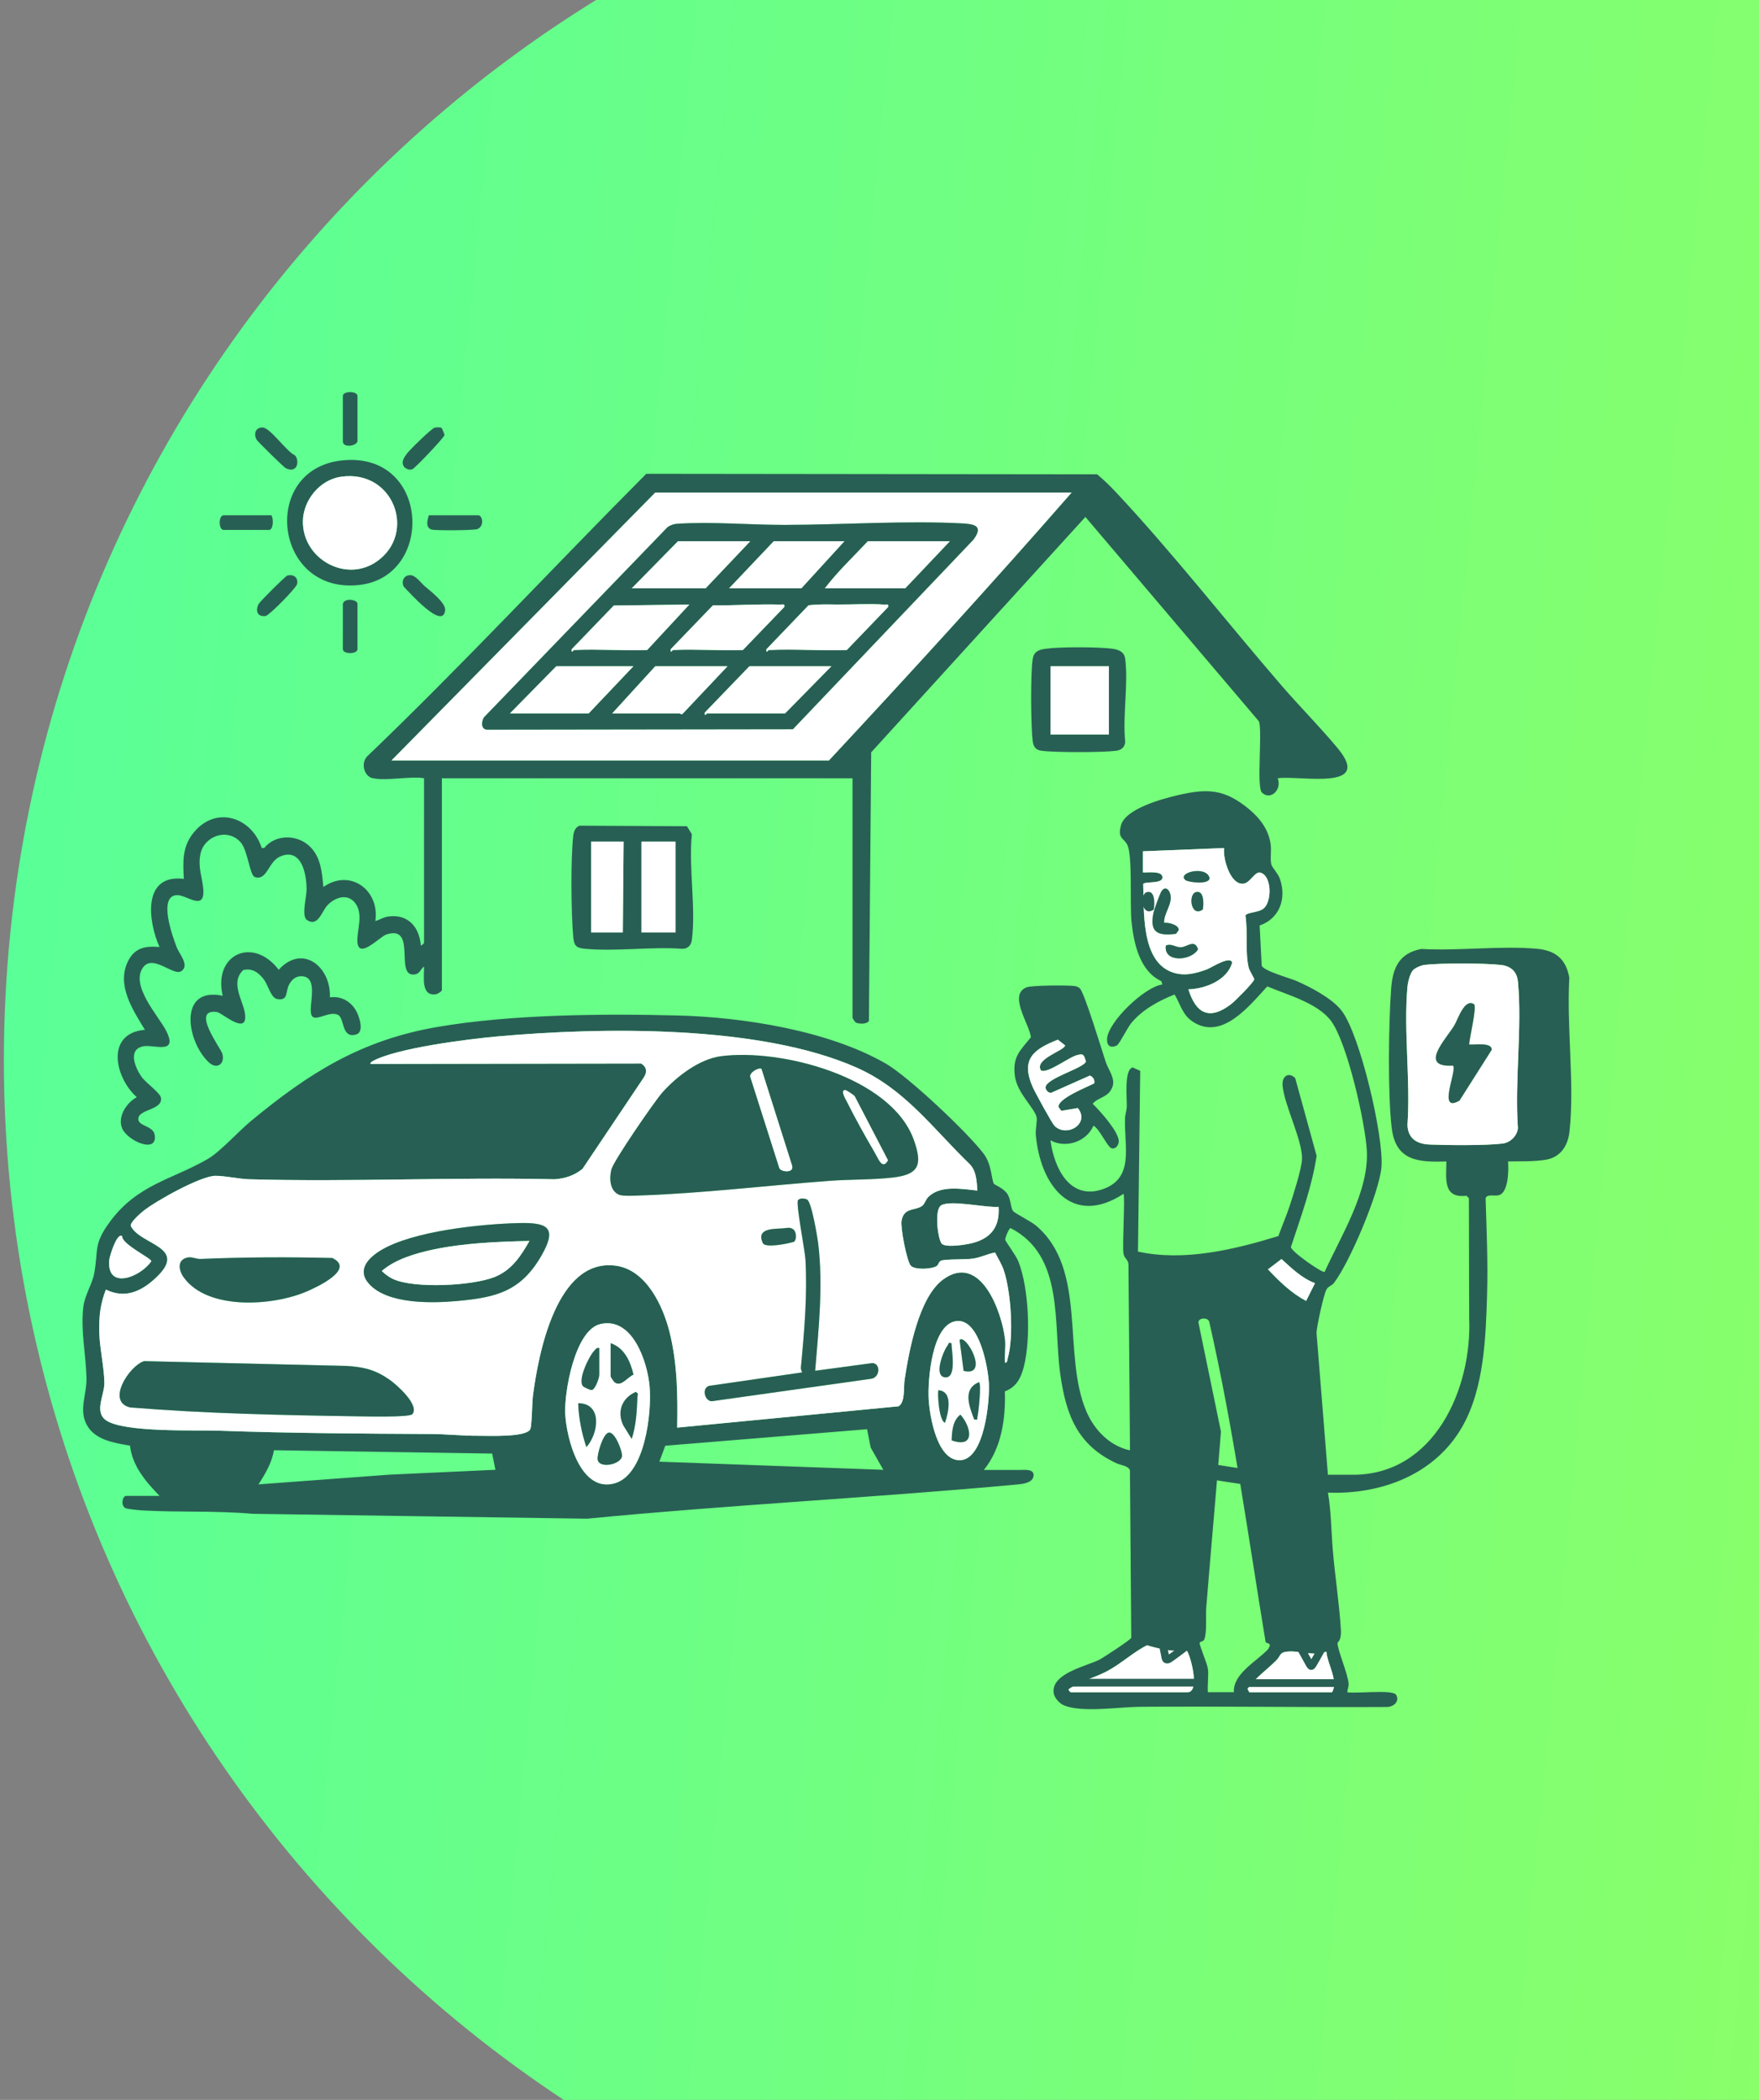 <svg width="682" height="814" viewBox="0 0 682 814" fill="none" xmlns="http://www.w3.org/2000/svg">
<rect x="0" y="0" width="682" height="814" fill="#808080" stroke="none"/>
<g clip-path="url(#clip0_8792_6987)">
<path d="M484 893C750.201 893 966 677.201 966 411C966 144.799 750.201 -71 484 -71C217.799 -71 2 144.799 2 411C2 677.201 217.799 893 484 893Z" fill="url(#paint0_linear_8792_6987)" stroke="url(#paint1_linear_8792_6987)"/>
<g clip-path="url(#clip1_8792_6987)">
<path d="M61.82 579.82C56.54 574.36 51.31 568.32 50.41 560.39C44.54 559.35 37.13 558.31 33.86 552.71C30.33 546.67 33.67 540.77 33.53 534.16C33.33 525.15 31.22 515.92 32.31 506.57C32.83 502.16 35.8 497.58 36.5 493.77C38.25 484.28 36.08 482.43 42.68 473.52C53.39 459.04 66.8 457.26 80.66 449.2C85.32 446.49 92.63 438.4 97.39 434.47C119.94 415.85 139.91 403.26 169.29 398.14C197.73 393.18 233.88 392.9 262.79 393.64C288.19 394.28 321.36 399.51 343.52 412.33C352.2 417.35 375.41 439.2 381.48 447.36C384.52 451.45 384.44 457.43 385.36 458.9C385.54 459.18 389.19 460.66 390.58 462.81C391.97 464.96 391.78 468.06 392.77 469.43C393.38 470.27 399.8 473.49 401.63 475.04C421.86 492.12 411.66 525.08 421.28 547.27C424.37 554.39 430.34 560.56 438.12 562.2L437.53 490.12C437.43 488.14 435.86 487.91 435.57 485.79C435.12 482.41 436.28 463.71 435.6 462.79C415.46 475.87 403.28 459.3 401.6 439.85C401.43 437.84 402.19 434.43 401.92 433.13C401.16 429.5 394.38 423.81 393.49 417.11C392.5 409.67 395.45 407.33 399.7 402.09C399.18 397.04 390.77 385.61 398.01 382.72C399.98 381.93 413.77 381.86 416.44 382.21C417.5 382.35 417.83 382.43 418.67 383.13C420.39 384.57 427.3 407.41 428.67 411.51C430.04 415.61 433.51 419 430.28 423.17C428.51 425.46 425.45 425.67 423.65 427.86C426.39 430.5 433.77 438.7 433.76 442.35C433.76 443.87 432.61 445.54 430.99 445.11C429.37 444.68 426.28 437.48 423.95 436.36C421.28 442.59 413.21 445.3 407.28 442.02C408.66 452.54 414.61 465.23 427.27 461.07C440.04 456.88 435.81 444.29 436.19 433.5C436.24 432.01 436.8 430.64 436.87 429.15C437.02 426.06 435.7 414.64 439.17 413.79L442.09 415.11L441.22 485.16C459.04 489.08 478.56 484.39 495.66 479.14C497 475.32 498.68 471.54 499.95 467.7C501.29 463.64 504.73 452.98 504.82 449.25C505 442.03 498.04 428.6 497.28 420.89C496.92 417.22 499.58 415.34 502.18 417.92L510.48 448.05C508.63 460.2 504.34 471.78 500.51 483.39C500.48 485.06 512.77 493.63 513.59 493.02C519.92 479.08 530.76 461.91 529.95 446.15C529.39 435.34 522.36 404.22 516.11 395.8C510.89 388.77 499.12 385.66 491.35 382.37C484.45 389.82 473.76 403.56 462.42 396.01C458.44 393.36 457.7 389.34 455.41 385.5C449.18 387.96 442.7 391.5 438.45 396.79C437.17 398.38 433.93 404.81 433.05 405.24C430.59 406.45 429.1 405.4 429.23 402.73C429.54 396.2 443.76 382.51 450.67 381.63L450.28 380.34C441.89 376.45 439.63 365.84 438.72 357.41C438.01 350.83 439.16 331.79 437.11 327.56C435.74 324.74 433.22 325.21 434.61 319.96C436.34 313.42 450.87 309.59 456.83 308.2C468.45 305.5 474.99 305.95 484.32 313.7C488.59 317.25 491.91 321.69 492.67 327.37C493 329.85 492.38 333.23 492.97 335.26C493.28 336.31 495.58 338.69 496.28 340.76C498.86 348.35 496.11 356.12 488.39 358.74L489.18 374.28C489.8 376.36 500.04 379.11 502.7 380.27C508.26 382.7 516.43 386.97 520.16 391.76C527.32 400.97 536.6 440.77 535.62 452.42C534.8 462.22 523.23 489.61 517.09 497.45C516.37 498.37 515.08 498.56 514.36 499.75C513.21 501.63 510.52 514.2 510.44 516.65L514.86 571.67H524.61C556.16 571.67 570.77 538.25 569.63 510.97L569.52 464.47L568.58 463.52C559.32 464.63 560.75 456.82 560.8 450.22C549.71 450.58 541.12 449.99 539.58 437.15C538.04 424.31 538.37 396.62 539.38 383.18C539.99 375.09 542.53 369.46 551.1 367.84C565.52 368.68 581.52 366.54 595.75 367.76C603.03 368.39 607.14 371.67 608.46 378.96C607.35 397.93 610.54 419.87 608.55 438.5C607.96 444 605.19 448.54 599.45 449.54C594.89 450.33 589.35 450.11 584.71 450.22C584.94 453.4 584.96 462.23 581.13 463.31C579.53 463.76 576.58 462.72 576 464.47C576.37 476.78 576.93 489.19 576.57 501.54C576.09 518.29 575.43 538.15 566.98 552.99C556.41 571.56 535.61 579.38 514.87 578.6C516.13 585.86 516.14 593.52 516.76 600.93C517.61 611.08 519.29 621.66 519.89 631.77C520.14 635.99 518.62 636.55 518.61 636.84C518.48 639.47 522.62 648.74 522.89 652.7C522.97 653.87 522.38 654.84 522.42 655.99C525.81 656.54 539.24 654.95 541.14 656.78C541.51 657.13 541.65 657.78 541.76 658.29C541.81 660.66 539.32 661.85 537.23 661.69C505.33 661.88 473.42 661.34 441.52 661.63C433.8 661.7 419.53 663.96 412.56 661.08C410.79 660.35 408.78 658.17 408.53 656.26C407.52 648.59 421.3 645.91 426.34 643.31C427.77 642.57 438.44 635.59 438.61 634.87L438.1 570.1C437.73 568.2 434.66 568.03 432.83 567.19C417.82 560.22 413.35 548.56 411.12 532.9C408.3 513.12 412.75 486.77 391.83 476.06C391.18 476.1 389.61 479.88 389.76 480.67C389.85 481.14 393.95 486.77 394.78 488.82C398.98 499.28 399.72 518.79 397 529.65C395.88 534.12 394.1 537.66 389.6 539.35C389.94 549.96 388.31 561.37 381.46 569.8H395.62C397.31 569.8 401.32 569.3 400.68 572.37C400.16 574.86 396.52 575.25 394.35 575.45C338.88 580.56 283.1 583.33 227.63 588.7L97.95 586.81C84 585.56 69.79 586.26 55.77 585.53C54.45 585.46 49.31 585.01 48.58 584.58C46.69 583.48 47.52 579.86 48.9 579.86H61.8L61.82 579.82ZM474.62 328.74L443.15 330V338.19C444.9 338.27 450.28 337.48 450.67 339.84C451.17 342.87 443.98 341.5 443.24 342.69C443.6 352.95 442.35 372.09 454.04 376.71C458.79 378.59 463.21 377.5 467.86 375.8C469.66 375.15 477.02 370.23 477.72 373.17C475.86 379.97 467.32 383.32 460.77 383.51C463.76 393.22 469.19 395.58 477.43 389.15C478.96 387.96 485.77 381.13 486.27 379.72C486.43 379.26 484.43 376.43 484.1 374.96C482.71 368.84 483.88 361.29 482.87 354.95C483.36 353.55 488.08 353.86 490.05 352.06C493.22 349.16 493.07 339.42 488.64 338.26C486.59 337.72 484.8 342.05 482.32 342.51C477.12 343.47 474.06 332.83 474.61 328.75L474.62 328.74ZM547.81 376.13C546.66 377.42 545.86 380.76 545.7 382.52C544.16 399.52 546.92 418.81 545.7 436.06C545.86 441.36 549.41 443.47 554.33 443.66C561.44 443.94 575.79 444.09 582.55 443.28C585.52 442.93 588.23 440.36 588.53 437.3C587.23 419.06 590.2 398.58 588.55 380.62C588.18 376.66 585.86 374.49 581.91 374.04C575.68 373.33 558.5 373.27 552.32 374.02C551.01 374.18 548.63 375.19 547.81 376.12V376.13ZM389.67 519.1C390 521.96 389.43 525.3 389.67 528.22C390.59 528.36 390.54 527.12 390.73 526.46C393.13 518.08 391.99 500.82 389.21 492.49C388.37 489.97 386.97 487.85 385.79 485.51C382.79 486.1 380.49 487.35 377.31 487.87C374.4 488.34 366.83 487.99 364.9 488.67C363.99 488.99 363.89 490.26 363.19 490.74C361.41 491.97 354.67 492.35 353.13 490.63C351.59 488.91 349.1 475.87 349.53 473.31C350.44 467.87 354.78 469.45 357.52 467.45C358.49 466.74 358.93 465.02 359.82 464.09C364.46 459.3 372.96 460.87 378.95 461.51C378.67 458.04 378.61 454.15 376.14 451.43C361.69 437.51 350.94 422.14 331.99 413.78C294.48 397.24 233.65 398.12 193.02 401.74C181.98 402.72 153.15 406.28 144.24 411.48C143.93 411.66 143.19 412.4 143.93 412.43L248.55 412.26C250.93 413.66 250.96 415.8 249.45 417.9L225.83 453.11C222.59 455.7 219.19 456.8 215.06 457.13C175.65 456.23 136.09 458.24 96.7 457.13C92.66 457.02 87.42 455.78 83.52 455.79C77.88 455.79 60.3 465.6 55.57 469.42C54.4 470.37 50.1 474.05 50.76 475.34C54.57 482.74 73.42 483.3 60.25 495.5C54.66 500.67 48.4 503.5 41.05 499.89C38.86 505.52 38.33 510.58 38.49 516.59C38.65 522.6 40.38 529.99 40.46 536.07C40.52 540.71 36.43 547.22 41.06 550.52C47.91 555.39 76.02 554.28 85.42 554.61C112.71 555.56 139.82 555.74 167.24 555.88C173.23 555.91 179.5 556.6 185.43 556.56C189.12 556.53 204.05 557.25 205.59 554.02C206.23 552.67 206.28 543.79 206.61 541.2C208.7 524.77 215.8 487.5 238.78 490.63C250.53 492.23 257.04 506.12 259.6 516.38C262.62 528.49 262.79 540.97 262.55 553.4L348.36 545.14C351.06 543.54 350.28 537.78 350.72 534.91C352.4 523.81 356.21 502.74 365.8 495.87C380.21 485.55 388.45 508.57 389.66 519.1H389.67ZM403.57 414.91C400.88 410.44 412.93 407.22 412.93 405.21L410.14 403.02C400.42 406.82 395.68 410.76 400.44 421.49C401.3 423.43 407.85 435.4 408.82 436.39C413.46 441.09 422.75 435.65 417.88 429.52L411.47 430.6L410.38 429.1C410.12 425.79 421.34 421.45 424.24 419.96C424.53 418.58 423.82 417.47 422.56 416.93L407.47 423.64C406.46 423.68 405.37 422.54 405.37 421.56C405.36 417.96 420.53 414.01 421.03 411.41L420.43 409.68C419.77 408.39 419.08 408.71 417.95 408.91C414.61 409.53 406.07 416.43 403.55 414.91H403.57ZM387.16 467.81C382.3 468.27 368.48 464.98 364.88 467.25C362.17 468.96 363.61 480.18 365.07 482.03C366.36 483.66 373.32 482.61 375.43 482.21C383.45 480.67 387.78 476.27 387.15 467.81H387.16ZM47.34 479.14C45.34 477.71 42.53 486.83 42.38 488.33C41.21 500.28 54.43 495.1 58.67 488.89C58.67 487.71 47.15 482.33 47.34 479.14ZM509.86 497.4C504.81 495.57 500.75 491.58 496.87 488.05L491.62 492.04C496.1 496.8 500.58 501.17 506.4 504.29L509.86 497.4ZM468.33 646.84C468.69 649.67 468.07 653.06 468.33 655.96H478.4C477.97 648.85 487.17 644.05 491.64 639.32C493.41 636.63 491.21 637.31 490.69 636.46C483.87 595.02 478.17 553.28 468.83 512.3C468.28 510.59 464.59 510.73 464.66 512.66L473.39 554.95C471.61 577.62 469.54 600.28 467.7 622.94C467.42 626.39 468.04 632.27 466.97 635.44C466.65 636.38 465.19 636.28 465.13 636.83C465.03 637.89 468.06 644.83 468.32 646.85L468.33 646.84ZM371.19 512.07C361.25 512.67 359.65 535.32 360.07 542.41C360.45 549 363.34 566.44 372.36 566.02C381.72 565.58 383.81 542.99 383.41 536.07C383.05 529.87 379.74 511.55 371.2 512.07H371.19ZM232.8 513.25C222.89 515.53 218.73 539.62 219.15 548.04C219.63 557.67 225.1 578.91 238.47 574.93C250.17 571.44 252.75 547.43 251.85 537.36C251 527.83 245.23 510.39 232.8 513.25ZM336.18 554.02L257.94 560.42L255.64 566.6L342.47 569.75L337.58 561.12L336.18 554.02ZM190.82 563.46L106.23 562.16C105.33 567.13 102.91 571.26 100.21 575.4L150.87 571.64L192.08 569.74L190.82 563.46ZM415.15 655.96H460.46C465.3 655.96 461.74 642.16 460.18 639.86C455.12 640.44 449.62 639.25 444.71 637.76C439.23 640.53 434.62 644.97 429.1 647.88C424.34 650.38 418.94 651.62 414.51 654.69C413.92 655.03 414.98 655.91 415.15 655.95V655.96ZM484.37 655.96H516.46C519.04 651.62 514.67 645.16 514.25 640.22C509.57 642.16 504.13 639.82 499.43 640.19C495.91 640.47 496.76 641.72 494.76 643.7C491.06 647.36 486.68 650.41 483.69 654.67L484.36 655.95L484.37 655.96Z" fill="#285F54"/>
<path d="M144.57 301.69C141.06 300.93 139.84 295.74 142.37 293.19C179.42 257.69 214.41 219.97 250.57 183.66L425.38 183.86C427.99 186.02 430.48 188.46 432.79 190.93C454.71 214.32 475.84 241.39 496.96 265.83C504.02 274 511.78 281.77 518.66 290.06C532.56 306.8 504.19 300.51 495.39 301.68C497.13 306.06 492.58 310.51 489.25 307.2C487.14 305.1 489.48 283.97 488.15 279.67L420.83 200.39L337.78 291.63L336.89 395.82C335.9 397.08 333.19 396.97 331.79 396.38C331.51 396.21 330.53 394.67 330.53 394.5V301.68H171.33V383.8C171.33 384.25 169.78 385.26 169.1 385.38C163.09 386.42 164.49 378.52 164.41 374.68C163.03 375.58 162.93 377.4 160.81 377.72C152.69 378.94 161.95 358.31 149.81 362.24C147.21 363.08 138.9 372.26 138.56 364.92C138.36 360.67 140.88 354.76 137.99 350.44C135.1 346.12 130.08 347.69 127.04 350.82C124.72 353.2 123.3 359.75 118.77 356.46C116.94 354.41 118.89 347.72 118.87 344.67C118.85 338.72 116.92 328.63 108.78 331.94C103.95 333.9 103.61 341.64 98.75 339.95C96.85 339.29 96.05 329.6 93.31 326.51C88.28 320.84 79.17 323.96 77.71 331.07C76.63 336.31 78.52 340.24 78.83 344.78C79.42 353.47 72.32 346.75 68.49 346.99C61.21 347.43 66.98 363.2 68.47 367.09C69.59 370 73.64 374.26 70.25 376.49C67.28 378.45 59.35 369.8 55.52 374.94C50.31 381.94 61.52 393.91 64.38 399.49C69.33 409.15 59.51 404.68 55.37 405.62C49.42 406.98 52.52 413.98 54.78 417.27C56.54 419.83 62.01 423.52 62.38 425.46C63.3 430.28 54 429.88 53.63 433.52C53.32 436.61 59.3 436.26 59.95 439.81C61.36 447.49 49.32 442.3 47.32 437.31C45.52 432.81 49.07 427.43 53.03 425.31C44.48 417.73 40.8 400.5 56.18 399.19C51.42 391.39 44.94 381.63 49.77 372.34C52.39 367.31 56.5 366.62 61.84 367.1C57.37 357.09 55.08 338.71 71.28 340.68C70.92 333.97 70.6 328.27 75.07 322.76C83.7 312.12 97.59 316.73 101.49 328.72H102.42C106.9 323.19 115.54 323.41 120.39 328.38C124.51 332.6 124.79 338.28 125.4 343.82C135.76 336.54 147.28 345.03 145.53 357.03C147.46 356.44 148.78 355.46 150.95 355.22C158.37 354.39 162.62 359.52 163.16 366.47C163.32 366.68 164.41 365.67 164.41 365.53V301.66C158.77 300.83 149.78 302.78 144.59 301.66L144.57 301.69ZM415.47 190.94H254.06L151.8 294.77H321.39C353.23 260.6 384.75 226.11 415.47 190.94Z" fill="#285F54"/>
<path d="M224.61 320.06L266.32 320.27L268.25 323.37C266.95 336.12 269.87 351.98 268.25 364.34C267.99 366.31 266.86 367.67 264.79 367.8C252.6 366.89 238.98 368.89 226.97 367.8C223.4 367.47 222.58 366.71 222.25 363.08C221.43 354.06 221.24 332.84 222.26 324.02C222.45 322.37 222.99 320.81 224.6 320.07L224.61 320.06ZM241.79 326.23H229.2V361.47H241.47L241.78 326.23H241.79ZM261.93 326.23H248.72V361.47H261.93V326.23Z" fill="#285F54"/>
<path d="M127.92 386.61C132.41 385.97 136.29 388.33 138.31 392.27C139.37 394.33 141.25 400.05 138.14 400.99C132.41 402.72 133.58 395.01 131.24 393.52C128.07 391.49 122.4 396.21 120.91 393.78C119.1 390.83 124.18 378.52 116.85 378.42C114.59 378.39 113.03 379.82 112.03 381.79C110.59 384.62 111.87 388.02 107.46 387.26C105.07 386.85 103.94 381.86 102.36 379.75C100.35 377.07 97.88 375.17 94.32 376.03C88.98 381.03 94.54 388.13 95.04 393.39C95.82 401.48 86.11 392.58 84.1 392.3C73.76 390.89 85.61 406.27 86.21 408.49C87.28 412.5 84.08 414.69 80.98 411.82C72.39 403.88 68.85 382.32 86.35 385.99C82.56 369.92 98.1 362.86 108.06 375.91C117.27 365.75 128.38 374.74 127.91 386.59L127.92 386.61Z" fill="#285F54"/>
<path d="M132.16 178.53C166.65 174.42 168.84 223.3 139.47 226.74C106.23 230.63 100.72 182.27 132.16 178.53ZM132.15 184.81C123.93 186.01 117.54 193.94 117.44 202.06C117.27 216.63 134.05 226.06 146.1 217.64C161.69 206.74 152.66 181.81 132.15 184.81Z" fill="#285F54"/>
<path d="M405.25 251.51C410.69 250.7 424.63 250.78 430.24 251.35C433.07 251.64 435.84 252.21 436.26 255.4C437.53 265.12 435.22 277.53 436.26 287.56C436.13 289.61 434.79 290.76 432.8 291.02C427.51 291.71 409.07 291.72 403.79 291.02C401.35 290.7 400.61 289.23 400.35 286.91C399.69 281.2 399.52 260.85 400.4 255.47C400.87 252.58 402.62 251.9 405.25 251.51ZM429.94 258.27H407.29V284.7H429.94V258.27Z" fill="#285F54"/>
<path d="M166.28 199.75H185.47C187.01 199.75 187.96 203.83 185.14 205.08C183.95 205.61 168.84 205.72 167.35 205.28C164.84 204.53 165.71 201.51 166.28 199.74V199.75Z" fill="#285F54"/>
<path d="M164.63 227.19C166.79 229.05 172.87 233.64 172.59 236.53C171.81 244.61 158.31 229.16 156.54 227.42C155.53 225.28 156.54 222.95 159.05 222.96C161.18 222.97 163.13 225.89 164.63 227.19Z" fill="#285F54"/>
<path d="M114.52 181.34C113.42 182.45 111.9 182.05 110.68 181.42C109.99 181.06 99.96 171.22 99.55 170.52C98.23 168.27 99.02 165.68 101.79 165.7C104.73 165.72 111.01 175 114.33 176.49C115.48 177.63 115.65 180.2 114.53 181.33L114.52 181.34Z" fill="#285F54"/>
<path d="M105.24 199.75C106.1 201.04 106.04 205.41 104.3 205.41H86.68C84.69 205.41 84.69 199.75 86.68 199.75H105.24Z" fill="#285F54"/>
<path d="M138.59 171.11C138.05 173.03 132.93 173.65 132.93 171.11V153.49C132.93 151.5 138.59 151.5 138.59 153.49V171.11Z" fill="#285F54"/>
<path d="M132.93 234.04C133.62 231.58 138.59 232.43 138.59 234.04V251.66C138.59 253.65 132.93 253.65 132.93 251.66V234.04Z" fill="#285F54"/>
<path d="M171.21 165.87C171.34 165.95 172.35 168.3 172.35 168.6C172.35 169.51 161.05 181.35 159.97 181.83C158.76 182.37 157.87 181.88 156.84 181.19C155.29 179.2 156.56 177.46 157.78 175.82C158.9 174.32 167.33 166.05 168.52 165.78C169.16 165.63 170.72 165.56 171.22 165.87H171.21Z" fill="#285F54"/>
<path d="M111.35 223.14C113.7 222.44 115.71 223.82 115.21 226.34C114.9 227.93 104.36 238.58 103 238.78C99.84 239.25 98.89 236.76 100.29 234.12C100.81 233.14 110.61 223.36 111.35 223.14Z" fill="#285F54"/>
<path d="M389.67 519.1C388.46 508.57 380.23 485.55 365.81 495.87C356.22 502.73 352.42 523.81 350.73 534.91C350.29 537.78 351.07 543.53 348.37 545.14L262.56 553.4C262.8 540.97 262.64 528.49 259.61 516.38C257.05 506.12 250.54 492.23 238.79 490.63C215.81 487.5 208.72 524.77 206.62 541.2C206.29 543.8 206.24 552.67 205.6 554.02C204.06 557.26 189.13 556.54 185.44 556.56C179.51 556.6 173.24 555.91 167.25 555.88C139.83 555.74 112.73 555.57 85.43 554.61C76.03 554.28 47.91 555.38 41.07 550.52C36.43 547.23 40.53 540.71 40.47 536.07C40.39 529.99 38.67 522.82 38.5 516.59C38.33 510.36 38.87 505.51 41.06 499.89C48.41 503.5 54.67 500.67 60.26 495.5C73.43 483.31 54.57 482.74 50.77 475.34C50.11 474.05 54.41 470.37 55.58 469.42C60.31 465.59 77.89 455.79 83.53 455.79C87.44 455.79 92.67 457.02 96.71 457.13C136.1 458.23 175.66 456.23 215.07 457.13C219.21 456.8 222.61 455.7 225.84 453.11L249.46 417.9C250.96 415.8 250.93 413.66 248.56 412.26L143.94 412.43C143.2 412.4 143.94 411.66 144.25 411.48C153.16 406.28 181.98 402.72 193.03 401.74C233.66 398.12 294.49 397.24 332 413.78C350.95 422.14 361.7 437.51 376.15 451.43C378.62 454.15 378.68 458.04 378.96 461.51C372.97 460.87 364.47 459.3 359.83 464.09C358.93 465.01 358.5 466.74 357.53 467.45C354.78 469.45 350.44 467.87 349.54 473.31C349.11 475.87 351.53 488.85 353.14 490.63C354.75 492.41 361.42 491.97 363.2 490.74C363.89 490.26 363.99 488.99 364.91 488.67C366.85 487.99 374.41 488.34 377.32 487.87C380.5 487.35 382.8 486.1 385.8 485.51C386.97 487.84 388.38 489.97 389.22 492.49C391.99 500.81 393.14 518.08 390.74 526.46C390.55 527.12 390.6 528.36 389.68 528.22C389.44 525.3 390.01 521.96 389.68 519.1H389.67ZM279.4 409.45C271.1 410.57 262.32 417.34 256.88 423.43C253.78 426.9 237.93 449.9 237.06 453.32C236.19 456.74 236.39 461.47 239.92 463.08C241.48 463.79 246.38 463.47 248.4 463.4C272.34 462.57 297.4 459.54 321.41 457.75C329.37 457.16 338.04 457.36 345.94 456.48C356.14 455.34 357.88 451.8 354.3 441.84C345.51 417.37 302.57 406.32 279.41 409.45H279.4ZM316.05 531.37C317.39 515.07 319.2 498.38 317.23 482.05C316.9 479.36 314.66 465.85 312.91 464.97C311.95 464.49 310.04 464.34 309.4 465.26C308.51 466.53 312.09 484.65 312.29 488.24C313.07 502.06 311.84 516.27 310.53 529.99C310.45 530.8 310.74 531.3 311.01 532L274.99 537.2C271.9 538.1 273.26 543.14 275.94 543.17L337.71 534.47C341.14 534.03 341.62 528.64 338.27 528.37L316.05 531.37ZM143.22 497.8C150.5 505.63 167.51 505.19 177.29 504.31C192.48 502.94 202 500.53 209.97 486.64C216.22 475.74 212.23 473.83 201.16 474.1C186.58 474.45 160.02 477.16 147.61 484.69C142.73 487.65 138.19 492.38 143.22 497.79V497.8ZM303.33 476.18C299.32 476.38 293.07 476.28 295.85 482.03C297.25 483.8 305.58 482.06 307.87 481.35C308.94 480.43 308.75 477.92 307.93 476.88C306.62 475.42 304.94 476.1 303.34 476.18H303.33ZM72.98 487.42C68.6 488.16 69.17 492.29 71.26 495.19C80.54 508.07 105.88 506.24 118.88 500.65C123.03 498.86 137.85 491.98 128.84 487.65C111.84 487.24 94.78 487.3 77.87 488.02C76.16 488.09 74.51 487.17 72.99 487.43L72.98 487.42ZM159.84 548.2C162.88 544.77 153.72 536.7 151.12 534.88C145.58 531 141.23 529.92 134.49 529.48L55.87 527.62C50.31 529.25 40.94 543.33 50.44 545.56C79.64 547.95 109 548.57 138.24 549C141.37 549.05 158.69 549.47 159.83 548.19L159.84 548.2Z" fill="white"/>
<path d="M547.81 376.13C548.63 375.21 551.01 374.19 552.32 374.03C558.5 373.28 575.68 373.34 581.91 374.05C585.86 374.5 588.18 376.67 588.55 380.63C590.21 398.59 587.24 419.07 588.53 437.31C588.24 440.37 585.52 442.94 582.55 443.29C575.78 444.09 561.44 443.95 554.33 443.67C549.41 443.48 545.87 441.37 545.7 436.07C546.92 418.82 544.16 399.54 545.7 382.53C545.86 380.77 546.66 377.43 547.81 376.14V376.13ZM571.45 389.23C567.75 386.95 565.25 395.25 563.85 397.53C560.48 403.03 549.88 413.83 563.35 413.07C565.14 414.83 557.03 431.78 565.89 426.62L578.35 406.98C578.62 403.86 571.49 405.11 569.65 404.89C569.67 402.52 572.81 390.06 571.46 389.23H571.45Z" fill="white"/>
<path d="M474.62 328.74C474.07 332.82 477.13 343.46 482.33 342.5C484.8 342.04 486.6 337.71 488.65 338.25C493.08 339.41 493.23 349.15 490.06 352.05C488.09 353.85 483.37 353.54 482.88 354.94C483.89 361.28 482.71 368.83 484.11 374.95C484.44 376.41 486.44 379.25 486.28 379.71C485.78 381.13 478.97 387.95 477.44 389.14C469.2 395.56 463.77 393.2 460.78 383.5C467.33 383.31 475.87 379.96 477.73 373.16C477.03 370.22 469.66 375.14 467.87 375.79C463.22 377.48 458.8 378.57 454.05 376.7C442.37 372.08 443.62 352.94 443.25 342.68C443.99 341.49 451.17 342.86 450.68 339.83C450.3 337.48 444.92 338.27 443.16 338.18V329.99L474.63 328.73L474.62 328.74ZM459.68 341.19C460.7 341.98 468.84 343.11 468.98 340.38C467.81 335.29 455.96 338.3 459.68 341.19ZM451.33 357.69C451.23 354.33 453.96 351.15 453.91 347.93C453.86 345.02 451.62 342.78 450.03 346.01C449.41 347.28 447.49 352.54 447.2 353.88C445.59 361.52 448.92 362.9 455.94 362L457.01 360.53C457.01 358.41 452.99 357.57 451.31 357.7L451.33 357.69ZM466.35 352.56C466.74 350.55 466.92 345.01 463.73 345.8C460.54 346.59 461.69 355.83 466.35 352.56ZM452.02 366.56C451.07 373.26 461.87 372.57 464.5 367.99C463.2 363.86 460.32 367.08 457.94 367.18C455.72 367.28 454.09 365.53 452.02 366.56Z" fill="white"/>
<path d="M232.8 513.25C245.24 510.39 251 527.83 251.85 537.36C252.75 547.43 250.17 571.44 238.47 574.93C225.09 578.91 219.63 557.68 219.15 548.04C218.73 539.62 222.89 515.53 232.8 513.25ZM236.76 520.67V533.57C236.76 533.72 238 535.6 238.29 535.82C240.85 537.73 243.22 533.86 245.62 532.85C244.38 527.68 242.11 522.51 236.76 520.67ZM232.35 522.56C231.3 522.33 231.08 522.9 230.47 523.51C228.4 525.62 223.87 534.91 226.05 537.35C226.38 537.72 228.93 538.92 229.43 538.82C230.84 538.56 232.35 534.08 232.35 532.93V522.55V522.56ZM244.93 557.79C246.67 552.48 246.92 546.98 247.16 541.43C247.2 540.56 247.73 540.34 246.52 539.56C241.18 541.88 239.07 547.23 241.69 552.55L244.94 557.79H244.93ZM227.33 560.94C232 555.97 233.77 543.95 224.18 543.95C224.36 549.76 225.54 555.44 227.33 560.94ZM235.94 555.35C233.71 555.92 231.5 563.73 231.71 565.67C232.11 569.48 240.83 567.76 241.17 564.39C241.34 562.66 238.39 554.72 235.94 555.35Z" fill="white"/>
<path d="M371.19 512.07C379.73 511.55 383.04 529.86 383.4 536.07C383.8 543 381.71 565.58 372.35 566.02C363.34 566.44 360.44 548.99 360.06 542.41C359.65 535.32 361.24 512.67 371.18 512.07H371.19ZM372.05 519.42L373.61 531.39C383.86 533.88 374.5 516.82 372.05 519.42ZM368.9 520.68C367.45 520.31 367.86 520.96 367.46 521.47C365.7 523.71 361.69 533.86 366.7 533.91C371 533.95 368.92 523.3 368.9 520.68ZM379.6 535.78C373.03 538.38 375.89 545.36 377.72 550.25C379.4 550.42 378.73 550.25 378.96 549.31C379.38 547.58 380.56 536.73 379.6 535.78ZM366.38 551.5C367.71 547.69 369.64 539.32 363.87 538.92C363.4 539.4 363.97 550.73 366.38 551.5ZM368.98 558.35C378.33 561.59 376.51 553.02 372.37 548.37C369.4 550.59 369.08 554.87 368.98 558.35Z" fill="white"/>
<path d="M415.15 655.96C414.98 655.92 413.92 655.03 414.51 654.7C418.94 651.62 424.34 650.39 429.1 647.89C434.62 644.99 439.23 640.54 444.71 637.77C449.61 639.25 455.12 640.44 460.18 639.87C461.74 642.16 465.3 655.97 460.46 655.97H415.15V655.96Z" fill="white"/>
<path d="M484.37 655.96L483.7 654.68C486.69 650.41 491.07 647.37 494.77 643.71C496.77 641.73 495.91 640.48 499.44 640.2C504.14 639.83 509.58 642.17 514.26 640.23C514.68 645.16 519.05 651.63 516.47 655.97H484.38L484.37 655.96Z" fill="white"/>
<path d="M403.57 414.91C406.09 416.44 414.64 409.53 417.97 408.91C419.09 408.7 419.78 408.39 420.45 409.68L421.05 411.41C420.56 414.01 405.38 417.96 405.39 421.56C405.39 422.54 406.48 423.68 407.49 423.64L422.58 416.93C423.83 417.47 424.54 418.58 424.26 419.96C421.35 421.45 410.14 425.79 410.4 429.1L411.49 430.6L417.9 429.52C422.77 435.66 413.48 441.09 408.84 436.39C407.86 435.4 401.32 423.43 400.46 421.49C395.7 410.76 400.44 406.81 410.16 403.02L412.95 405.21C412.95 407.22 400.9 410.44 403.59 414.91H403.57Z" fill="white"/>
<path d="M387.16 467.81C387.79 476.27 383.46 480.67 375.44 482.21C373.33 482.62 366.37 483.66 365.08 482.03C363.61 480.18 362.18 468.96 364.89 467.25C368.49 464.98 382.31 468.27 387.17 467.81H387.16Z" fill="white"/>
<path d="M47.34 479.14C47.14 482.33 58.68 487.71 58.67 488.89C54.44 495.11 41.22 500.28 42.38 488.33C42.53 486.83 45.34 477.71 47.34 479.14Z" fill="white"/>
<path d="M509.86 497.4L506.4 504.29C500.58 501.16 496.1 496.79 491.62 492.04L496.87 488.05C500.75 491.58 504.82 495.57 509.86 497.4Z" fill="white"/>
<path d="M415.47 190.94C384.75 226.11 353.23 260.6 321.39 294.77H151.81L254.07 190.94H415.48H415.47ZM262.4 203.04C261.23 203.12 259.67 203.65 258.75 204.42L187.65 278.05C186.55 279.79 186.42 283.02 189.22 282.84L307.42 282.68L377.41 209.2C381.42 203.82 377.8 203.14 373.04 202.89C350.93 201.74 326.71 203.44 304.41 203.47C290.55 203.49 276.18 202.15 262.4 203.04Z" fill="white"/>
<path d="M261.92 326.23H248.71V361.47H261.92V326.23Z" fill="white"/>
<path d="M241.79 326.23L241.48 361.47H229.21V326.23H241.79Z" fill="white"/>
<path d="M132.15 184.81C152.66 181.81 161.7 206.74 146.1 217.64C134.05 226.06 117.27 216.62 117.44 202.06C117.53 193.95 123.93 186.01 132.15 184.81Z" fill="white"/>
<path d="M429.94 258.27H407.29V284.7H429.94V258.27Z" fill="white"/>
<path d="M279.4 409.45C302.56 406.31 345.5 417.36 354.29 441.84C357.87 451.8 356.13 455.34 345.93 456.48C338.04 457.36 329.37 457.16 321.4 457.75C297.39 459.54 272.33 462.57 248.39 463.4C246.38 463.47 241.47 463.79 239.91 463.08C236.38 461.47 236.19 456.66 237.05 453.32C237.91 449.98 253.78 426.9 256.87 423.43C262.31 417.34 271.09 410.57 279.39 409.45H279.4ZM295.23 414.37C294.27 413.67 290.27 415.81 290.98 417.62L302.21 452.87C303.02 454.37 307.87 454.76 307.14 451.93L295.24 414.37H295.23ZM327.68 422.52C325.69 422.6 328.03 426.37 328.3 426.92C331.46 433.25 335.61 440.72 339.21 446.84C340.56 449.13 342.17 453.68 344.26 449.75L331.42 425.05C331.04 424.38 327.94 422.51 327.66 422.52H327.68Z" fill="#285F54"/>
<path d="M159.84 548.2C158.7 549.49 141.38 549.06 138.25 549.01C109.01 548.57 79.65 547.95 50.45 545.57C40.95 543.34 50.32 529.26 55.88 527.63L134.5 529.49C141.24 529.93 145.59 531.01 151.13 534.89C153.73 536.71 162.89 544.78 159.85 548.21L159.84 548.2Z" fill="#285F54"/>
<path d="M143.22 497.8C138.19 492.39 142.74 487.66 147.61 484.7C160.01 477.16 186.57 474.46 201.16 474.11C212.22 473.84 216.22 475.74 209.97 486.65C202.01 500.54 192.49 502.95 177.29 504.32C167.51 505.2 150.5 505.65 143.22 497.81V497.8ZM205.29 481.03C193.11 481.29 179.96 481.83 168.03 484.35C161.28 485.78 153.28 488.1 148.03 492.66C149.25 493.91 150.84 495.07 152.43 495.8C160.63 499.6 183.43 498.42 191.87 494.97C198.41 492.3 201.92 486.91 205.29 481.02V481.03Z" fill="#285F54"/>
<path d="M72.98 487.42C74.5 487.16 76.15 488.09 77.86 488.01C94.78 487.29 111.83 487.24 128.83 487.64C137.84 491.97 123.02 498.86 118.87 500.64C105.88 506.23 80.53 508.06 71.25 495.18C69.16 492.28 68.6 488.16 72.97 487.41L72.98 487.42Z" fill="#285F54"/>
<path d="M316.05 531.37L338.27 528.37C341.62 528.65 341.14 534.03 337.71 534.47L275.94 543.17C273.27 543.13 271.9 538.1 274.99 537.2L311.01 532C310.74 531.3 310.45 530.8 310.53 529.99C311.84 516.27 313.07 502.06 312.29 488.24C312.09 484.65 308.51 466.53 309.4 465.26C310.04 464.35 311.95 464.49 312.91 464.97C314.65 465.84 316.9 479.36 317.23 482.05C319.21 498.38 317.4 515.07 316.05 531.37Z" fill="#285F54"/>
<path d="M303.33 476.18C304.94 476.1 306.61 475.42 307.92 476.88C308.74 477.92 308.94 480.43 307.86 481.35C305.57 482.06 297.24 483.8 295.84 482.03C293.06 476.28 299.31 476.38 303.32 476.18H303.33Z" fill="#285F54"/>
<path d="M571.45 389.23C572.8 390.06 569.66 402.52 569.64 404.89C571.49 405.1 578.62 403.86 578.34 406.98L565.88 426.62C557.02 431.78 565.13 414.83 563.34 413.07C549.88 413.84 560.48 403.03 563.84 397.53C565.24 395.25 567.74 386.95 571.44 389.23H571.45Z" fill="#285F54"/>
<path d="M451.33 357.69C453.01 357.56 457.02 358.4 457.03 360.52L455.96 361.99C448.93 362.89 445.6 361.51 447.22 353.87C447.5 352.54 449.43 347.27 450.05 346C451.63 342.77 453.88 345 453.93 347.92C453.98 351.14 451.25 354.32 451.35 357.68L451.33 357.69Z" fill="#285F54"/>
<path d="M452.02 366.56C454.09 365.53 455.71 367.28 457.94 367.18C460.32 367.07 463.19 363.86 464.5 367.99C461.88 372.57 451.07 373.26 452.02 366.56Z" fill="#285F54"/>
<path d="M459.68 341.19C455.96 338.3 467.81 335.29 468.98 340.38C468.83 343.11 460.7 341.98 459.68 341.19Z" fill="#285F54"/>
<path d="M466.35 352.56C461.7 355.83 460.54 346.6 463.73 345.8C466.92 345 466.73 350.55 466.35 352.56Z" fill="#285F54"/>
<path d="M447.35 352.56C442.7 355.83 441.54 346.6 444.73 345.8C447.92 345 447.73 350.55 447.35 352.56Z" fill="#285F54"/>
<path d="M236.76 520.67C242.11 522.51 244.38 527.67 245.62 532.85C243.21 533.86 240.85 537.73 238.29 535.82C238 535.61 236.76 533.73 236.76 533.57V520.67Z" fill="#285F54"/>
<path d="M235.94 555.35C238.39 554.72 241.34 562.66 241.17 564.39C240.83 567.76 232.11 569.47 231.71 565.67C231.5 563.73 233.71 555.93 235.94 555.35Z" fill="#285F54"/>
<path d="M244.93 557.79L241.68 552.55C239.06 547.23 241.17 541.88 246.51 539.56C247.72 540.34 247.19 540.56 247.15 541.43C246.91 546.98 246.67 552.48 244.92 557.79H244.93Z" fill="#285F54"/>
<path d="M227.33 560.94C225.54 555.44 224.36 549.77 224.18 543.95C233.77 543.95 232 555.97 227.33 560.94Z" fill="#285F54"/>
<path d="M232.35 522.56V532.94C232.35 534.08 230.84 538.56 229.43 538.83C228.92 538.92 226.38 537.73 226.05 537.36C223.87 534.92 228.4 525.63 230.47 523.52C231.07 522.9 231.29 522.34 232.35 522.57V522.56Z" fill="#285F54"/>
<path d="M372.05 519.42C374.5 516.82 383.86 533.88 373.61 531.39L372.05 519.42Z" fill="#285F54"/>
<path d="M368.98 558.35C369.07 554.87 369.39 550.59 372.37 548.37C376.52 553.02 378.34 561.59 368.98 558.35Z" fill="#285F54"/>
<path d="M368.9 520.68C368.92 523.3 371 533.95 366.7 533.91C361.69 533.86 365.7 523.71 367.46 521.47C367.86 520.96 367.45 520.31 368.9 520.68Z" fill="#285F54"/>
<path d="M379.6 535.78C380.57 536.72 379.38 547.58 378.96 549.31C378.73 550.26 379.4 550.42 377.72 550.25C375.88 545.36 373.02 538.38 379.6 535.78Z" fill="#285F54"/>
<path d="M366.38 551.5C363.98 550.73 363.4 539.4 363.87 538.92C369.63 539.33 367.71 547.69 366.38 551.5Z" fill="#285F54"/>
<path d="M262.4 203.04C276.17 202.14 290.54 203.49 304.41 203.47C326.71 203.43 350.93 201.73 373.04 202.89C377.8 203.14 381.43 203.82 377.41 209.2L307.42 282.68L189.22 282.84C186.42 283.03 186.54 279.8 187.65 278.05L258.75 204.42C259.68 203.65 261.24 203.11 262.4 203.04ZM290.87 209.81H262.87L244.94 228.06H273.57L290.87 209.81ZM327.37 209.81H300L282.7 228.06H310.7L327.38 209.81H327.37ZM368.27 209.81H336.49C330.87 215.8 324.78 221.55 319.81 228.06H350.96L368.26 209.81H368.27ZM222.6 251.97C232 251.54 241.51 252.29 250.92 251.97L267.27 234.34L237.99 234.72L221.66 251.66C221.51 253.58 222.31 251.98 222.6 251.97ZM260.98 251.97C269.96 251.56 279.05 252.28 288.04 251.97L304.08 235.29C304.34 233.88 303.43 234.38 302.48 234.35C293.83 234.11 285.07 234.73 276.41 234.66L260.04 251.66C259.89 253.58 260.69 251.98 260.98 251.97ZM298.11 251.97C308.14 251.5 318.28 252.32 328.31 251.97L344.35 235.29C344.61 233.86 343.73 234.42 342.79 234.35C337.39 233.95 330.19 234.37 324.56 234.32C320.89 234.29 317.13 234.16 313.49 234.63L297.17 251.66C297.01 253.58 297.82 251.98 298.11 251.96V251.97ZM245.57 258.27H215.68L197.75 276.52H228.27L245.57 258.27ZM282.06 258.27H254.06L237.38 276.52H263.49C263.68 276.52 264.21 277.27 264.75 276.6L282.05 258.27H282.06ZM322.34 258.27H290.56L273.26 276.21C273.1 278.14 273.94 276.52 274.2 276.52H304.4L322.33 258.27H322.34Z" fill="#285F54"/>
<path d="M295.23 414.37L307.13 451.93C307.86 454.77 303.01 454.38 302.2 452.87L290.97 417.62C290.26 415.81 294.26 413.67 295.22 414.37H295.23Z" fill="white"/>
<path d="M327.68 422.52C327.96 422.51 331.06 424.37 331.44 425.05L344.28 449.75C342.19 453.68 340.57 449.14 339.23 446.84C335.63 440.72 331.48 433.25 328.32 426.92C328.04 426.37 325.71 422.6 327.7 422.52H327.68Z" fill="white"/>
<path d="M205.29 481.03C201.93 486.92 198.42 492.31 191.87 494.98C183.43 498.43 160.63 499.61 152.43 495.81C150.84 495.08 149.26 493.92 148.03 492.67C153.28 488.11 161.28 485.79 168.03 484.36C179.95 481.84 193.11 481.3 205.29 481.04V481.03Z" fill="white"/>
<path d="M368.27 209.81L350.97 228.06H319.82C324.78 221.56 330.87 215.8 336.5 209.81H368.28H368.27Z" fill="white"/>
<path d="M322.34 258.27L304.41 276.52H274.21C273.95 276.52 273.11 278.14 273.27 276.21L290.57 258.27H322.35H322.34Z" fill="white"/>
<path d="M245.57 258.27L228.26 276.52H197.74L215.68 258.27H245.57Z" fill="white"/>
<path d="M298.11 251.97C297.82 251.98 297.02 253.59 297.17 251.67L313.49 234.64C317.13 234.17 320.89 234.3 324.56 234.33C330.2 234.38 337.39 233.96 342.79 234.36C343.73 234.43 344.61 233.87 344.35 235.3L328.31 251.98C318.27 252.33 308.13 251.51 298.11 251.98V251.97Z" fill="white"/>
<path d="M290.87 209.81L273.57 228.06H244.94L262.87 209.81H290.87Z" fill="white"/>
<path d="M222.6 251.97C222.31 251.98 221.51 253.59 221.66 251.66L237.99 234.72L267.27 234.34L250.92 251.97C241.51 252.29 232 251.54 222.6 251.97Z" fill="white"/>
<path d="M282.06 258.27L264.76 276.6C264.22 277.27 263.69 276.52 263.5 276.52H237.39L254.07 258.27H282.07H282.06Z" fill="white"/>
<path d="M327.37 209.81L310.7 228.06H282.69L300 209.81H327.37Z" fill="white"/>
<path d="M260.98 251.97C260.69 251.98 259.89 253.59 260.04 251.66L276.41 234.66C285.07 234.72 293.83 234.1 302.48 234.35C303.42 234.38 304.34 233.88 304.08 235.29L288.04 251.97C279.05 252.28 269.96 251.56 260.98 251.97Z" fill="white"/>
<path d="M415.33 653.77C431.28 653.77 447.23 653.77 463.18 653.77C465.11 653.77 465.11 650.77 463.18 650.77C447.23 650.77 431.28 650.77 415.33 650.77C413.4 650.77 413.4 653.77 415.33 653.77Z" fill="#285F54"/>
<path d="M483.55 653.92H517.96C519.89 653.92 519.89 650.92 517.96 650.92H483.55C481.62 650.92 481.62 653.92 483.55 653.92Z" fill="#285F54"/>
<path d="M503.23 640.14C503 639.97 503.39 640.32 503.43 640.38C503.25 640.15 503.51 640.52 503.52 640.53C503.71 640.84 503.88 641.16 504.05 641.47C504.44 642.18 504.84 642.89 505.23 643.6C505.62 644.31 506.02 645.02 506.41 645.73C506.92 646.65 507.63 647.56 508.84 647.24C509.76 647 510.18 646.1 510.63 645.35C511.03 644.67 511.43 643.99 511.82 643.3C512.6 641.93 513.34 640.54 514.06 639.14C514.42 638.44 514.26 637.48 513.52 637.09C512.83 636.73 511.85 636.88 511.47 637.63C510.83 638.88 510.16 640.12 509.47 641.35C509.14 641.94 508.8 642.53 508.46 643.11C508.29 643.4 508.12 643.69 507.94 643.98C507.84 644.15 507.74 644.32 507.64 644.49C507.6 644.56 507.55 644.63 507.51 644.71C507.63 644.55 507.79 644.44 507.99 644.37H508.79C509.29 644.87 509.44 644.98 509.26 644.69L509.13 644.46C509.05 644.31 508.96 644.16 508.88 644C508.7 643.67 508.51 643.34 508.33 643.01C507.98 642.38 507.63 641.74 507.27 641.11C506.56 639.83 505.96 638.45 504.74 637.56C504.1 637.1 503.04 637.43 502.69 638.1C502.28 638.88 502.55 639.66 503.23 640.15V640.14Z" fill="#285F54"/>
<path d="M449.19 638.17C449.41 638.4 449.17 638.07 449.32 638.32C449.37 638.4 449.42 638.49 449.46 638.57C449.53 638.72 449.54 638.75 449.5 638.66C449.45 638.55 449.58 638.91 449.6 638.97C449.64 639.11 449.68 639.259 449.71 639.399C449.88 640.119 450.01 640.859 450.15 641.589C450.29 642.319 450.36 643.179 450.76 643.839C451.34 644.799 452.52 645.009 453.5 644.609C454.2 644.329 454.8 643.83 455.42 643.39C456.04 642.95 456.63 642.52 457.24 642.07C458.55 641.11 459.83 640.119 461.11 639.109C461.75 638.609 461.64 637.509 461.11 636.989C460.48 636.359 459.63 636.489 458.99 636.989C456.95 638.599 454.84 640.26 452.63 641.69C452.6 641.71 452.34 641.9 452.31 641.88C452.35 641.84 452.4 641.82 452.46 641.82C452.83 641.75 453.14 641.95 453.39 642.41C453.4 642.16 453.26 641.799 453.21 641.549C453.07 640.849 452.93 640.15 452.8 639.45C452.55 638.2 452.22 636.999 451.32 636.049C450.76 635.459 449.76 635.489 449.2 636.049C448.64 636.609 448.64 637.58 449.2 638.17H449.19Z" fill="#285F54"/>
<path d="M468.58 573.32C473.39 574.11 478.21 574.85 483.03 575.54C486.81 576.08 488.44 570.3 484.63 569.75C479.81 569.06 474.99 568.32 470.18 567.53C466.4 566.91 464.78 572.69 468.58 573.32Z" fill="#285F54"/>
</g>
</g>
<defs>
<linearGradient id="paint0_linear_8792_6987" x1="27.141" y1="-393.208" x2="1233.29" y2="-274.998" gradientUnits="userSpaceOnUse">
<stop stop-color="#56FF9A"/>
<stop offset="1" stop-color="#A6FF4E"/>
</linearGradient>
<linearGradient id="paint1_linear_8792_6987" x1="27.141" y1="-393.208" x2="1233.29" y2="-274.998" gradientUnits="userSpaceOnUse">
<stop stop-color="#56FF9A"/>
<stop offset="1" stop-color="#A6FF4E"/>
</linearGradient>
<clipPath id="clip0_8792_6987">
<rect width="682" height="814" fill="white"/>
</clipPath>
<clipPath id="clip1_8792_6987">
<rect width="577.25" height="510.51" fill="white" transform="translate(32 152)"/>
</clipPath>
</defs>
</svg>
